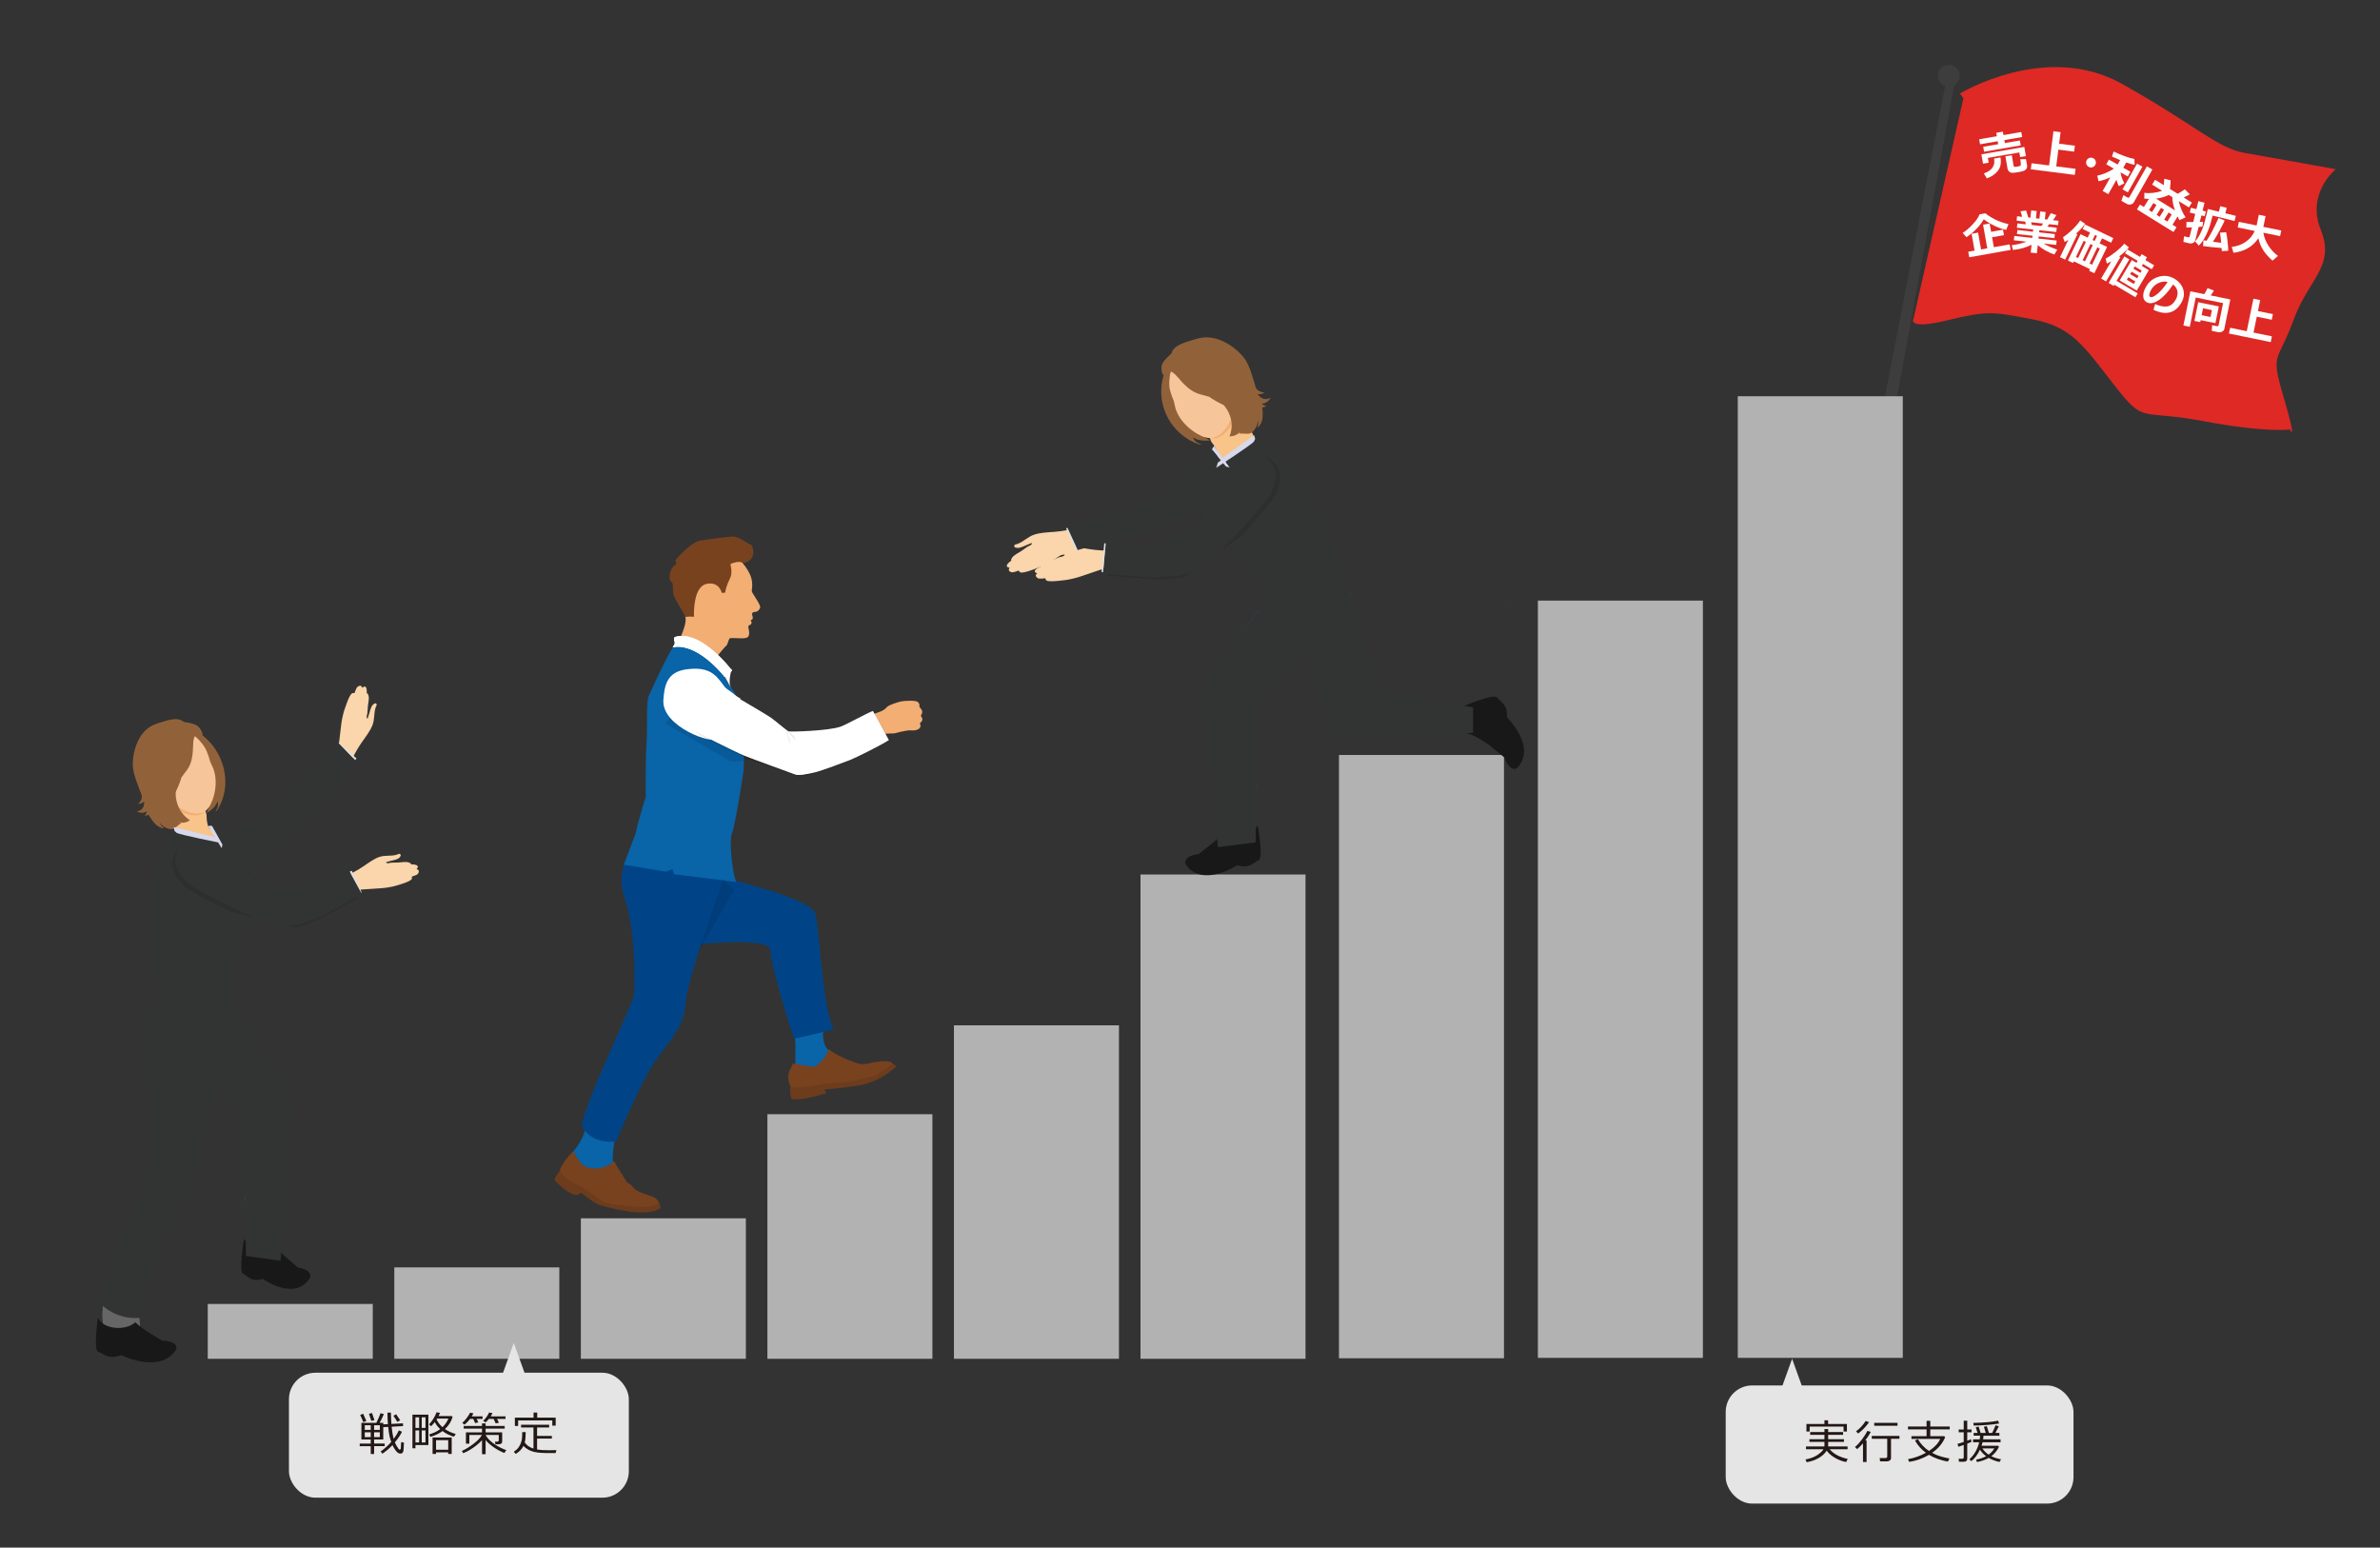 <?xml version="1.0" encoding="UTF-8"?><svg id="a" xmlns="http://www.w3.org/2000/svg" viewBox="0 0 3690.8 2399.89"><rect x="0" y="0" width="3690.8" height="2399.89" fill="#333333" stroke="none"/><defs><style>.b{fill:#f7c59a;}.c{fill:#fff;}.d{fill:#3e3d3d;}.e{fill:#fdfefe;}.f{fill:#ce5f11;}.g{fill:#b2b2b2;}.h{fill:#004487;}.i{fill:#da5065;}.j{fill:#323333;}.k{fill:#78421f;}.l{fill:#2a51a2;}.m{fill:#f3ae74;}.n{fill:#040000;opacity:.1;}.o{fill:#181818;}.p{fill:#e5e5e5;}.q{fill:#91623a;}.r{fill:#0964a8;}.s{fill:#fbd5ab;}.t{fill:#dde0e4;}.u{fill:#231815;}.v{fill:#de2925;}.w{fill:#666;}.x{fill:#f9c48a;}.y{fill:#d6d8ec;}</style></defs><path class="v" d="M3039.45,145s133.42-81.01,250.97-15.12c117.55,65.89,147.42,99.71,191.05,107.34,43.63,7.63,140.81,25.14,140.81,25.14,0,0-46.28,37.11-23.32,94.01,22.96,56.9-18.93,75.27-42.92,141.46-23.99,66.18-35.82,46.64-14.3,119.53,21.52,72.89,9.26,48.63,9.26,48.63,0,0-35.54,5.56-134.97-13.09-99.43-18.65-89.32,5.63-136.64-54.8-47.32-60.42-65.52-91.21-127.04-102.84-61.52-11.63-68.46-14.16-132.85,1.51-64.39,15.67-51.97-3.13-51.97-3.13l77.24-341.05"/><polyline class="d" points="3018.53 122.45 2886.67 803.06 2907.46 803.05 3032.4 121.47 3015.22 117.46"/><circle class="d" cx="3022.1" cy="117.46" r="16.98"/><path class="w" d="M214.65,2014.25s1.68,37.68,3.37,47.18-58.16-5.63-58.16-5.63l-1.24-15.48s.83-36.77,7.92-47.79"/><path class="s" d="M1713.58,802.27c-25.1,12.02-51.5,20.46-79.75,22.57-10,.75-20.28,1.07-29.85,4.16-9.71,3.13-16.25,10.68-25.56,14.27-.82,.32-1.66,.55-2.52,.75-1.12,.26-2.4,.59-2.87,1.65-1.58,3.58,4.12,4.09,6.03,3.99,1.96-.11,3.83-.79,5.67-1.46,.74-.27,1.49-.54,2.23-.82,.98-.36,13.24-5.98,13.36-5.12,.37,2.75-5.01,4.33-6.87,5.5-3.38,2.13-6.47,4.67-9.81,6.83-4.43,2.87-10.65,5.66-13.93,9.94-2.66,3.47-1.39,4.76-1.39,4.76,0,0-6.32,4.19-6.95,7.6s4.19,3.2,4.19,3.2c0,0-1.22,2.52-1.21,3.79,.02,1.27,2.16,3.26,4.87,3.6,2.71,.34,10.58-2.75,10.58-2.75,0,0,.7,1.67,2.25,2.77,1.56,1.1,8.3,.04,18.29-3.6,9.99-3.64,11.82-4,22.65-9.48,10.83-5.48,33.98-21.7,40.6-24.81,4.97-2.34,32.25-10.6,57.18-17.75l-7.19-29.58Z"/><path class="s" d="M1770.49,848.19c-27.23,5.75-54.87,7.72-82.83,3.09-9.89-1.64-19.96-3.75-29.99-3.01-10.18,.75-18.32,6.53-28.2,7.82-.87,.11-1.75,.14-2.62,.13-1.15,0-2.48,0-3.18,.92-2.38,3.1,3.04,4.95,4.92,5.3,1.94,.36,3.91,.14,5.85-.08,.79-.09,1.57-.18,2.36-.27,1.03-.12,14.28-2.68,14.19-1.81-.29,2.76-5.89,3.02-7.97,3.72-3.78,1.27-7.39,3.01-11.15,4.32-4.98,1.74-11.68,2.98-15.88,6.37-3.4,2.75-2.47,4.3-2.47,4.3,0,0-7.13,2.58-8.55,5.74s3.32,4.1,3.32,4.1c0,0-1.78,2.16-2.07,3.4-.28,1.24,1.33,3.68,3.88,4.65,2.55,.97,10.93-.17,10.93-.17,0,0,.28,1.79,1.53,3.23,1.25,1.44,8.05,2,18.62,.82,10.57-1.18,12.43-1.1,24.25-3.86,11.82-2.77,38.15-13.05,45.31-14.51,5.39-1.1,33.84-2.68,59.76-3.74v-30.44Z"/><rect class="g" x="322.17" y="2022.05" width="255.9" height="85.04"/><rect class="g" x="611.46" y="1965.35" width="255.9" height="141.73"/><rect class="g" x="900.75" y="1889.25" width="255.9" height="217.83"/><rect class="g" x="1190.04" y="1727.83" width="255.9" height="379.26"/><rect class="g" x="1479.34" y="1589.98" width="255.9" height="517.11"/><rect class="g" x="1768.63" y="1356.06" width="255.9" height="751.02"/><rect class="g" x="2076.4" y="1170.75" width="255.9" height="935.53"/><rect class="g" x="2384.88" y="931.35" width="255.9" height="1174.3"/><rect class="g" x="2694.88" y="614.46" width="255.9" height="1491.18"/><path class="r" d="M1276.82,1598.36s-3.22,19.79,7.9,30.06c11.12,10.28,5.52,15.54-5.27,25.25-10.79,9.71-29.48,17.81-34.01,12.78-4.53-5.03-11.69-13.14-11.86-13.39-.16-.25-.39-19.68-.07-24.91,.32-5.23-.32-19.09-1.12-21.28-.81-2.19,44.43-8.51,44.43-8.51Z"/><path class="k" d="M1226.83,1703.05s-3.04-13.1-1.09-18.05c0,0-6.61-14.19-1.13-24.91,2.54-4.96,4.06-7.98,4.72-10.6,9.82,.71,27.26,4.63,31.15,4.53,5.13-.14,8.81-3.42,15.88-11.3,4.22-4.7,7.17-11.16,8.88-15.62,1.31,1.12,2.81,2.27,4.55,3.45,13.76,9.29,39.28,18.92,43.48,19.24,4.2,.32,7.4,.9,14.41-.97,7.01-1.87,32.52-6.22,36.4,.35l5.78,4.22s-23.98,24.92-59.61,30.12c-35.63,5.2-51.86,5.83-51.86,5.83l3.08,5.87s-46.5,14.44-54.64,7.84Z"/><path class="n" d="M1226.83,1703.05s-2.81-12.18-1.26-17.48c.37,.06,.73,.1,1.11,.21,10.17,2.94,51.58-4.76,54.56-5.47,2.98-.71,21.88-1.75,30.71-2.41,8.82-.66,32.52-6.69,41.08-8.9,6.93-1.79,24.97-14.58,31.62-19.42l5.22,3.81s-23.98,24.92-59.61,30.12c-35.63,5.2-51.86,5.83-51.86,5.83l3.08,5.87s-46.5,14.44-54.64,7.84Z"/><path class="h" d="M1090.54,1353.72s167.47,36.6,174.05,63.36c6.58,26.76,9.87,137.94,27.86,179.14,0,0-60.03,15.73-61.36,13.69-1.33-2.04-36.59-113.79-36.09-135.77,.5-21.98-112.47-9.87-112.47-9.87l-19.28-103.83,27.29-6.73Z"/><path class="n" d="M1108.28,1355.52l13.31,8.13c4.44,4.55,10.07,10.39,16.44,17.13l-54.07,94.02c-14.62-9.08-17.86-14.65-28.45-20.07l52.78-99.22Z"/><path class="r" d="M953.1,1767.33s-5.59,33.07-1.07,37.03c4.53,3.96-28.24,18.65-37.56,15.72-9.32-2.93-32.23-28.17-29.07-30.96,3.16-2.79,17.08-17.53,22.68-38.84l45.02,17.05Z"/><path class="k" d="M888.55,1786.33c.16-.12,.31-.28,.46-.41,3.12,3.57,5.85,10.68,11.62,17.46,8.58,10.09,24.25,9.24,33.82,6.94,7.11-1.71,14.82-6.91,18.32-9.48,4.11,9.97,15.7,25.33,17.74,29.81,2.61,5.75,6.45,3.22,11.16,10.35,4.7,7.13,19.17,10.57,30.63,14.82,11.46,4.25,12.03,17.64,12.03,17.64-24.77,16.73-86.63-3.07-93.46-4.47-6.83-1.4-29.7-19.37-29.7-19.37-1.55,.63-6.49,3.89-6.49,3.89-15.66-2.26-34.6-23.22-34.6-23.22-.62-3.92,8.27-14.9,8.27-14.9,.12-5.19,11.13-21.9,20.19-29.06Z"/><path class="n" d="M868.36,1815.39c.72,5.99,18.76,18.92,27.76,22.24,9,3.32,30.88,20.35,36.96,24.7,6.08,4.35,18.8,5.6,51.86,8.7,23.89,2.24,33.45-3.1,37.26-5.74,1.96,4.26,2.14,8.18,2.14,8.18-24.77,16.73-86.63-3.07-93.46-4.47-6.83-1.4-29.7-19.37-29.7-19.37-1.55,.63-6.49,3.89-6.49,3.89-15.66-2.26-34.6-23.22-34.6-23.22-.62-3.92,8.27-14.9,8.27-14.9Z"/><path class="h" d="M991.76,1298.29s-41.28,41.52-23.49,93.19c17.79,51.67,16.94,138.91,14.4,153.31-2.54,14.4-73.69,160.94-80.47,199.9,0,0,9.32,29.65,53.36,25.41,0,0,38.12-93.17,60.99-125.36,22.87-32.19,44.05-51.84,46.59-89.45,2.54-37.61,53.28-173.35,57.52-190.29,4.24-16.94-27.02-21.81-28.72-26.05-1.69-4.24-100.18-40.67-100.18-40.67Z"/><path class="m" d="M1077.7,867.79l3.67-17.08,79.38,17.04c-2.12,1.4-4.79,2.62-8.21,3.55l-3.45-1.14s.95,1.02,2.4,2.77c4.36,5.25,13.23,17.1,14.55,27.9,1.76,14.41-1.95,13.35,.87,18.54,2.82,5.19,13.28,19.37,11.85,23-1.43,3.63-3.46,6.34-8.77,6.64-5.31,.3-3.47,5.16-3.01,6.7,.46,1.54,1,3.89-.83,5.07-1.83,1.18-2.22,.57-2.22,.57,0,0,2.94,4.04,.84,6.47-2.1,2.43-4.44,1.14-4.34,4.31,.11,3.17,4.47,14.6-2.98,16.93-7.45,2.33-24.37-1.3-26.25,1.31-1.87,2.61-2.77,9.24-4.62,10.55-1.85,1.31-14.26,16.34-16.05,18.58s-5.23,12.12-5.23,12.12l-49.04-45.8s9.67-20.61,6.38-29.71c-.21-.57,15.06-88.33,15.06-88.33Z"/><path class="r" d="M1129.9,1060.75s27.54,35.59,25.73,65.12c-1.81,29.52-1.76,63.79-2.7,70.5-.94,6.71-12.37,81.81-17.7,95.29-5.33,13.47,1.51,62.83,4.58,70.35l1.8,5.6-96.39-11.94-2.39-7.89-9.57,4.07-65.87-10.88,18.4-48.79s3.41-18.7,15.63-56.56c0,0-.67-52.48,1.17-82.68,1.84-30.19-.93-63.26,3.52-73.84,4.44-10.59,26.13-57.48,37.12-75.12,10.99-17.63,73.63,17.14,78.52,36.61,4.89,19.47,8.14,20.17,8.14,20.17Z"/><path class="n" d="M1060.9,1085.73l133.14,45.16c7.77,9.25,14.02,17.14,16.18,20.98,.07,.12,.19,.26,.26,.38-14.92,8.87-41.45,25-48.97,26.29-9.49,1.62-24.8,3.93-29.51,1.54-4.71-2.4-82.46-48.09-93.73-54.38-1.79-1-4.08-2.34-6.65-3.89l29.28-36.08Z"/><path class="k" d="M1045.65,877.07c6.83-4.96,.85-5.19,1.67-7.77,.82-2.58,24.18-27.72,36.56-30.44,12.38-2.72,43.01-6.11,52.35-6.85,9.34-.75,25.19,12.75,29.44,13.14,0,0,10.66,21.21-11.32,27.97-.75-.28-2.72-.84-3.63-1.1l-1.64-1.86s.64,.69,1.64,1.86c-2.31-.54-4.95-.85-7.59-.48-7.38,1.04-10.52,3.47-10.52,3.47,0,0,4.12,13.05-.73,22.27-4.84,9.22-7.7,20.29-6.93,21.17,.77,.88-5.68,.93-5.68,.93,0,0-3.72-18.21-23.73-13.92-20,4.29-19.69,43.95-19.29,50.96,0,0-6.87-.76-13.43,.31-.06-.2-.11-.41-.18-.6-3.29-9.1-18.02-27.21-18.92-38.29-.9-11.08,1.06-12.88-3.34-16.19-4.4-3.31-1.56-19.61,5.28-24.57Z"/><path class="m" d="M1118.77,1069.31s77.31,44.3,84.07,49.56c6.76,5.27,21.24,17.84,23.85,18.59,2.61,.75,57.6-1.75,75.78-8.67,18.18-6.92,53.25-22.4,59.84-24.29,6.59-1.89,10.79-5.31,13.26-8.22,2.47-2.91,16.73-7.51,21.81-8.59,5.07-1.08,22.96-2.05,26.05,.96,3.09,3.01,2.63,5.68,2.15,7.32,0,0,4.52,4.54,4.59,7.81,.07,3.28-2.31,6.06-2.31,6.06,0,0,3.1,4.03,2.52,6.59-.59,2.56-4.01,5.14-4.01,5.14,0,0,3.09,4.83-1.01,8.28-4.1,3.45-11.4,3-14.16,2.66-2.76-.34-16.99,2.67-21.79,4.17-4.8,1.5-13.38-.15-17.77,1.86-4.39,2.02-48.12,33.81-56.1,38.87-7.98,5.06-42.05,16.98-51.38,19.38-9.33,2.4-24.4,5.96-29.29,3.97-4.89-2-67.08-23.28-78.83-28.62-11.76-5.34-66.53-30.71-75.57-39.78-9.05-9.07-24.77-28.18-12.99-48.21,11.79-20.03,28.83-27.81,51.3-14.87Z"/><path class="c" d="M1148.31,1083.16s-34.76,51.4-37.85,61.76c-3.08,10.36-84.8-17.48-81.73-59.69,1.6-21.89,5.35-42.73,34.62-47.09,29.27-4.36,41.89,4.28,50.39,14.06,8.5,9.78,8.39,12.29,14.07,16.58,5.68,4.29,7.03,4.41,10.77,7.92,3.74,3.52,9.72,6.45,9.72,6.45Z"/><path class="c" d="M1135.35,1040.04s-48.33-65.2-89.12-52.12c0,0-2.05,2.94-.26,6.67,1.79,3.73-2,7.25-2.73,9.37,0,0,31.26-11.72,78.28,42.87l2.04,2.88,11.79-9.68Z"/><path class="c" d="M1132.64,1064.29c-3.41-7.53,1.92-27.3,1.92-27.3l-13.51,6.81s15,28.03,11.59,20.49Z"/><path class="c" d="M1135.35,1040.04s-48.33-65.2-89.12-52.12c0,0-2.05,2.94-.26,6.67,1.79,3.73-2,7.25-2.73,9.37,0,0,31.26-11.72,78.28,42.87l2.04,2.88,11.79-9.68Z"/><path class="n" d="M1356.1,1106.78c-10.7,4.48-45.61,22.05-53.63,25.1-18.18,6.92-73.99,5.33-76.6,4.57-2.61-.75-16.27-9.24-23.03-14.5-6.76-5.27-84.07-49.57-84.07-49.57-22.48-12.94-39.52-5.16-51.3,14.87-11.79,20.03,3.94,39.14,12.99,48.21,9.05,9.07,63.82,34.44,75.57,39.78,11.76,5.34,73.94,26.62,78.83,28.62,4.89,2,19.96-1.57,29.29-3.97,9.33-2.4,42.88-15.25,51.38-19.38,7.19-3.5,49.29-21.36,64.43-33.05l-23.86-40.68Z"/><path class="c" d="M1353.71,1102.42c-11.34,4.49-41.37,21.26-49.88,24.29-19.28,6.89-78.02,8.29-80.83,7.43-2.8-.85-18.57-14.43-25.92-20.14-7.34-5.71-91-54.14-91-54.14-24.32-14.14-42.37-6.33-54.52,14.52-12.15,20.85,5.09,41.35,14.97,51.11,9.88,9.76,69.01,37.74,81.7,43.63,12.69,5.89,79.66,29.72,84.93,31.94,5.27,2.22,21.31-1.2,31.22-3.52,9.92-2.32,45.3-15.7,54.5-19.28,7.87-3.06,46.52-22.14,59.6-30.6l-24.78-45.25Z"/><path class="x" d="M1946.41,680.71l-4.11,11.89s-15.05,17.18-32.24,34.3c-13.12,13.13-27.54,26.23-37.39,31.63,3.13-9.52,6.11-18.18,7.93-23.44,.01-.12,.06-.25,.11-.35,.33-.89,.62-1.77,.92-2.65,.15-.36,.26-.71,.37-1.06,.25-.75,.39-1.15,.39-1.15,3.81-11.89,5.43-22.09,5.74-25.27,.43-4.03-3.12-10.31-6.11-14.73-1.44-2.08-2.72-3.76-3.39-4.57-2.15-2.53-1.5-11.1-8.35-8.63-.63,.24-1.23,.4-1.8,.55-5.69,1.22-9.03-2.08-9.81-4.07-.39-.92-.28-2.8-.26-4.72,0-2.41-.13-4.85-1.53-5.53-.21-.11-.45-.17-.72-.18-3.67,.47-4.39-1.24-5.21-3.56-.19-.54-.35-1.09-.6-1.68-.11,0-.19,0-.27-.01v-.04c-1.69-.08-2.65-1.35-3.07-2.91-.29-1.15-.31-2.41-.04-3.39,.64-2.39-.5-3.94-1.47-4.94-.29-.27-.88-.39-1.61-.45-.03,.01-.08,0-.09-.04-1.86-.2-4.78-.1-7.25-1.36-.38-.2-.64-.52-.79-1-.03-.14-.09-.23-.11-.34-.88-3.98,4.31-14.72,5.21-17.64,1-3.33-19.61,2.73-21.95-13.05-.86-6.09,.28-12.85,2.03-18.89,3.03-10.48,7.97-19.01,7.97-19.01l10.1,18.12,15,26.89s19.69,14.26,42.01,12.92c32.22-1.94,34.19,12.01,35.01,14.87,1.76,6.21,15.37,33.48,15.37,33.48Z"/><ellipse class="f" cx="1941.24" cy="663.77" rx="2.07" ry="2.05"/><path class="x" d="M2086.05,916.8l36.36,120.04-51.41,26.82s-32.57-42.36-33.32-48.79c-.76-6.42-45.7-106.13-45.7-106.13l43.84-42.86,42.54,25.46,7.7,25.46Z"/><path class="x" d="M2342.28,940.15s.16,.07,.45,.19c-.14-.29-.28-.58-.42-.87l-.04,.68Z"/><path class="l" d="M2117.38,1075.39c.65,.52,6.41,1.76,15.39,3.42l-33.68-111.2-7.7-25.46-42.54-25.46-43.84,42.86s44.94,99.71,45.7,106.13c.64,5.46,24.28,36.9,31.35,46.19,1.75,5.01,4.04,10.83,6.98,17.02l1.2-21.49s23.73-34.76,27.15-32.01Z"/><path class="o" d="M2269.65,1094.95s47.69-20.04,52.04-13.36c4.35,6.68,16.76,9.9,15.18,30.76,0,0,46.9,45.7,16.06,78.37,0,0-10.66,9.03-19.99-16.07l-22.84-18.7s-26.17-18.84-35.84-18.47c0,0,19.44-34.42-4.6-42.53Z"/><path class="l" d="M1888.95,1049.29c10.01,23.34,46.5,37.88,99.6-23.1,.96-1.68,101.68-75.19,106.71-103.13,.36-1.9,.25-3.6-.35-5.07-5.2-12.15-36.89-13.62-64.97-12.33-16.08,9.05-33.4,5.86-41.41,3.53-.97,.09-1.78,.2-2.38,.32l-.02-.04c-1.08,.18-1.66,.24-1.66,.24,0,0-105.51,116.28-95.52,139.57Z"/><path class="i" d="M1873.14,796.05s36.83,13.13,53.54,5.59"/><path class="l" d="M1935.51,1026.74s16.49,47.21,3.78,89.31c-12.72,42.1,6.17,88.23,6.17,88.23,0,0,8.45,18.05-2.34,23.62-10.79,5.56-38.64-4.52-38.24-19.62,.41-15.11-15.98-157.37-18.34-161.04-2.36-3.67,29.19-22.18,29.19-22.18l19.78,1.69Z"/><path class="o" d="M1950.39,1279.92s9.2,50.9,1.73,53.7c-7.46,2.8-13.3,14.21-33.33,8.13,0,0-54.8,35.85-79.98-1.36,0,0-6.5-12.37,20.03-16.02l23.21-18.23s24.08-21.44,25.82-30.97c0,0,29.37,26.46,42.52,4.75Z"/><path class="j" d="M1893.23,718.55s43.24-32.37,57.77-44.87l18.26,29.96s-30.71-11.17-47.97,.45"/><path class="j" d="M1952.67,946.87s-88.69,102.9-87.07,121.67,23.01,245.13,23.01,245.13l58.59-7.38s1.51-178.82,5.48-218.85c16.32-14.3,21.78-29.94,59.47-62.57,37.69-32.63,71.78-54.8,70.74-74.6s-2.22-40.86-60.79-39.96-69.42,36.56-69.42,36.56Z"/><path class="j" d="M2095.52,922l40.98,149.07,147.88,25.9v39.29s-213.92,14.34-219.14-2.84-44.55-104.96-40.42-133.85c4.13-28.89-.3-77.57-.3-77.57h71Z"/><path class="i" d="M1897.5,730.88c18.79,34.92,103.74,189.06,158.03,218.72l13.68-13.94,7.78-34.97c-31.86-34.29-137.45-150.05-140.12-181.25-13.91,1.86-26.02,6.31-29.52,5.72-2.39-.41-5.85,2.04-9.85,5.72Z"/><path class="j" d="M2093.83,913.84c-1.65-2.74-46.25-144.44-96.72-199.37-15.02-16.35-27.19-24.57-44.51-24.1-14.02,.37-20.35,5.71-23.77,4.75-2.34-.66-11.56,6.37-15.93,9.6-9.86,7.3-23.69,13.19-32.44,14.08-.91,.09-2.02,.34-3.28,.71,4.98,19.01,6.67,39.96,4.34,61.67-.23,2.19-.51,4.35-.82,6.51,2.23,7.47,13.6,14.78,11.34,19.09-13.59,25.96,52.48,83.59,61.44,86.84,15.35,5.57,14.28,32.75,14.28,32.75l26.37,41.39,46.42-9.09,11.24-1.61,24.28-7.03,24.12-9.86-6.35-26.33Z"/><path class="j" d="M1653.6,816.22c22.84-7.4,54.71-12.35,77.41-20.18,33.11-11.41,54.17-23.53,69.78-27.53,8.43,11.82,16.86,28.06,25.3,39.88-23.15,11.93-41.82,15.53-66.87,23.45-26.75,8.46-61.77,12.81-88.51,21.27-5.7-12.3-11.4-24.6-17.11-36.9Z"/><rect class="t" x="1660.89" y="817.08" width="2.4" height="37.47" transform="translate(-197.19 770.77) rotate(-24.69)"/><path class="n" d="M1835.74,895.53c-9.51,1.43-45.48,3.76-54.78,2.22-7.89-1.31-48.96-3.03-63.59-5.81l4.03-47.75c11.58-.05,44.14,3.43,52.71,3.72,18.78,.65,62.45,5.22,73.07-21.6,1-2.52,10.55-18.93,14.72-26.42,4.17-7.48,58.1-78.41,58.1-78.41,15.66-20.68,34.35-20.17,52.96-6.34,18.61,13.83,11.56,37.55,6.76,49.42-4.8,11.88-45.34,56.59-54.08,66.09"/><path class="j" d="M1714.4,841.19c11.58-.05,44.14,4.05,52.71,3.72,19.4-.73,68.6-10.11,73.66-21.32,1.12-2.47,21.06-20.07,25.23-27.55,4.17-7.48,47-77.56,47-77.56,15.66-20.68,34.35-20.17,52.96-6.34,18.61,13.83,11.56,37.55,6.76,49.42-4.8,11.88-45.34,56.59-54.08,66.09-8.74,9.5-42.82,43.35-46.54,47.1-3.72,3.75-33.84,16.35-43.35,17.78-9.51,1.43-45.48,3.76-54.78,2.22-7.89-1.31-48.96-3.03-63.59-5.81l4.03-47.75Z"/><path class="q" d="M1910.85,564.5c-13.8-33.29-43.32-45.69-76.36-32.28-33.04,13.41-13.2,29.73,.61,63.02,13.8,33.29,12.88,58.73,47.75,51.03,37.23-8.22,41.81-48.49,28-81.78Z"/><path class="b" d="M1824.85,638.5c3.42,8.25,18.47,24.43,25.28,28.36,2.9,1.68,6.02,3.96,12.8,3.4,8.94-.73,17.42,.81,24.93-5.09,6.21-4.88,10.96-11.65,14.18-18.83,6.01-13.41,7.61-30.18,1.84-44.11l-17-25.91c-9.15-22.07-33.95-33.1-55.11-24.51-21.16,8.59-30.98,33.67-21.83,55.73l14.92,30.96Z"/><path class="q" d="M1824.36,580.51s-10.08,16,10.17,55.55l22.39,35.45,19.49,11.46s-16.96,2.36-26.34-4.8c0,0,1.42,6.52,8.97,9.27,7.55,2.75,.69,1.66,.69,1.66,0,0-34.57-9.21-51.48-46.89-16.91-37.68-2.16-78.78,14.36-84.06,16.51-5.28,1.76,22.36,1.76,22.36Z"/><path class="b" d="M1824.68,638.16c5.82,14.13,17.79,25.93,30.67,33.75,7.76,4.71,18.36,9.54,27.5,6.55,24.26-7.93,38.6-49.86,27.91-73.29l-21.33-20.58c-10.69-23.44-30.49-43.36-52.96-33.31-2.92,1.18-5.72,2.9-8.23,4.79-12.5,9.39-15.06,25.88-14.95,40.68,.04,5.84,2.02,11.36,3.73,16.89,.8,2.6,2.12,4.85,2.97,7.43,.99,3.01,1.46,6.15,2.17,9.23,.62,2.69,1.47,5.32,2.52,7.87Z"/><path class="m" d="M1876.88,679.36c3.65,.72,7.37,.66,10.77-.46,24.28-7.94,38.6-49.87,27.84-73.34l-21.32-20.54c-8.66-18.94-23.24-35.65-40.42-35.92,15.08,2.93,27.8,18.28,35.72,35.5l21.32,20.54c10.6,23.46-3.72,65.38-28,73.33-1.94,.62-3.86,.92-5.91,.89Z"/><path class="q" d="M1906.6,676.7s5.94-13.02,2.23-27.13c-3.89-14.82-10.49-20.43-17.73-29.02-4.75-5.63-7.06-26.61-7.06-26.61l-2.06-60.87s18.83-3.61,34.2,14.59c12.22,14.48,32.25,68.83,32.25,68.83l6.85,3.49s3.68,11.28,2.74,26.75c-.71,11.62-8.34,17.13-7.92,15.75,1.94-6.43,.59-11.71,.46-9.79-.45,6.45-2.97,10.56-4.79,13.16-7,9.98-10.99,5.81-24.6,6.52,0,0,3.4-4.28,4.77-10.05,0,0-1.52,14.03-19.34,14.39"/><path class="q" d="M1820.73,544.73c8.21-6.62,18.86-16.41,40.9-20.72,29.94-5.86,58.51,18.47,68.18,31.78,4.95,6.8,9.51,17.68,12.16,27.63,1.34,4.02,4.15,12.5,5.21,16.93,2.47,7.62,13.96,8.51,13.96,8.51,0,0-6.19,3.63-10.77,2.08,2.95,4.99,7.75,8.1,13.4,7.95,2.1-.41,4.33-.98,6.2-2.02-1.09,3.09-3.38,5.32-6,6.92-1.29,.78-2.7,1.31-4.15,1.72-.29,.08-3.63,1.4-5.75-.85,3.21,2.64,9.75,5.41,9.75,5.41-23.06,9.1-50.34-10.9-50.34-10.9,10.51,13.4,21.98,13.03,21.98,13.03-6.96,2.63-10.56,.57-13.76,1,2.56,4.51,2.76,10.4-1.38,18.3,0,0,1.5-7.89-6.62-18.31-18.11-3.03-38.46-17.88-38.46-17.88,0,0-.67-.12-14.25-3.93-14.7-4.12-24.27-14.17-35.62-27.59-8.41-9.93-17.58-11.66-20.38-2.18-.91,3.08-6.33-8.28-2.59-17.11,2.41-5.65,9.91-12.96,18.35-19.77"/><path class="y" d="M1885.42,717.38l-3.21,10.59s60.66-39.49,62.47-43.45l1.81-3.96-1.67-5.65"/><path class="y" d="M1901.21,723.85l6.14,1.31s-20.36-27.02-21.62-29.04c-.32-.51-2.75-4.77-2.75-4.77-.81,.73,1.55-1.33-1,1.55-.71,.8-2.3,2.16-2.17,4.33,0,0-.13,.12-.13,.12"/><path class="j" d="M1952.75,695.86c-3.17-2.92-6.64-5.09-10.28-6.67-9,6.81-27.4,19.17-40.9,28.11,3.31,4.46,5.77,7.86,5.77,7.86l-6.14-1.31-3.33-4.11c-7.36,4.86-12.52,8.22-12.52,8.22l3.21-10.59,4.68-3.35-12.37-15.27c-13.95,11.22-31.24,32.77-40.12,40.1-5.27,4.35-39.97,29.65-61.33,42.68,20.61,8.55,27.48,11.47,41.36,29.28,7.4-3.75,104.14-44.86,109.99-47.85,8.98-4.58,18.34-14.96,18.34-14.96,24.49-16.69,22.35-34.92,3.63-52.16Z"/><path class="s" d="M493.84,1371.19c25.11-4.97,49.01-13.54,70.46-28.25,7.59-5.2,15.14-10.91,23.82-14,8.81-3.13,17.98-.91,26.77-3.44,.77-.22,1.52-.53,2.24-.87,.96-.44,2.07-.92,3.03-.35,3.26,1.94-.51,5.66-1.94,6.68-1.47,1.05-3.21,1.59-4.92,2.12-.69,.21-1.39,.43-2.08,.64-.91,.28-13.03,2.91-12.6,3.67,1.37,2.41,6.16,.55,8.19,.4,3.68-.26,7.4-.03,11.09-.24,4.87-.28,10.98-1.66,15.88-.15,3.97,1.23,3.83,2.99,3.83,2.99,0,0,7.01-.32,9.49,2.03,2.48,2.35-1.09,4.98-1.09,4.98,0,0,2.37,1.3,3.12,2.32,.74,1.02,.39,3.86-1.34,5.7-1.73,1.84-9.2,3.94-9.2,3.94,0,0,.5,1.74,.04,3.52-.46,1.78-5.91,4.85-15.22,7.74-9.31,2.89-10.83,3.66-21.84,5.57-11.01,1.91-37.22,2.4-43.8,3.76-4.95,1.02-29.37,10.25-51.46,19l-12.47-27.77Z"/><path class="x" d="M267.52,1296.74l10.07,7.36s21.27,5.7,44.09,10.2c17.46,3.49,35.85,6.25,46.32,5.26-7.94-5.98-15.26-11.35-19.71-14.61-.08-.09-.19-.17-.29-.22-.77-.54-1.51-1.09-2.25-1.64-.32-.21-.61-.44-.9-.66-.63-.47-.96-.71-.96-.71-9.84-7.52-17.07-14.87-19.18-17.27-2.7-3.02-3.79-10-4.2-15.19-.16-2.46-.21-4.51-.2-5.53,.09-3.21-5.45-9.77,1.07-11.48,.61-.14,1.15-.34,1.66-.53,4.92-2.1,5.44-6.57,4.84-8.6-.25-.95-1.45-2.41-2.6-3.95-1.42-1.95-2.77-3.98-2.14-5.29,.09-.2,.23-.38,.43-.53,2.99-1.61,2.51-3.38,1.74-5.69-.17-.54-.38-1.07-.55-1.68,.09-.06,.14-.1,.19-.15v-.03c1.18-.97,1.14-2.52,.53-4-.46-1.09-1.19-2.11-1.98-2.76-1.89-1.58-1.96-3.45-1.83-4.78,.05-.37,.42-.79,.92-1.23,.03,0,.05-.05,.04-.08,1.25-1.16,3.47-2.66,4.55-5.02,.17-.37,.17-.76,0-1.23-.06-.13-.07-.24-.12-.33-1.7-3.69-11.89-9.54-14.28-11.4-2.71-2.15,16.1-8.42,8.49-22.4-2.96-5.38-7.8-10.21-12.67-14.13-8.43-6.81-17.12-11.02-17.12-11.02l3.25,20.08,4.82,29.81s-6.11,22.16-23.39,33.17c-24.95,15.89-18.15,28.2-17.07,30.95,2.37,5.96,8.45,35.33,8.45,35.33Z"/><ellipse class="f" cx="272.86" cy="1289.2" rx="1.9" ry="2.05" transform="translate(-887.2 664.1) rotate(-49.73)"/><path class="i" d="M386.73,1362.12s-25.39,25.79-42.45,25.18"/><path class="l" d="M392.03,1668.08s-15.11,47.21-3.46,89.31c11.65,42.1-5.65,88.23-5.65,88.23,0,0-7.74,18.05,2.14,23.62,9.88,5.56,35.39-4.52,35.02-19.62-.37-15.11,14.63-157.37,16.8-161.04,2.17-3.67-26.73-22.18-26.73-22.18l-18.12,1.69Z"/><path class="o" d="M378.4,1921.26s-8.42,50.9-1.59,53.7c6.84,2.8,12.18,14.21,30.52,8.13,0,0,50.19,35.85,73.25-1.36,0,0,5.95-12.37-18.34-16.02l-21.26-18.23s-22.05-21.44-23.65-30.97c0,0-26.9,26.46-38.94,4.75Z"/><path class="j" d="M330.26,1302s-49.38-13.32-66.64-19.27l-2.98,34.18s21.08-21.71,40.26-17.58"/><path class="j" d="M376.32,1588.21s81.22,102.9,79.74,121.67c-1.48,18.77-21.07,245.13-21.07,245.13l-53.65-7.38s-1.38-178.82-5.02-218.85c-14.95-14.3-19.95-29.94-54.46-62.57s-65.74-54.8-64.78-74.6,2.03-40.86,55.67-39.96,63.58,36.56,63.58,36.56Z"/><path class="i" d="M339.69,1311.81c-1.39,38.91-9.24,211.39-42.45,258.8l-17.14-7.59-20.82-28.98c12.58-43.23,53.38-188.44,42.83-217.91,12.38-3.52,24.32-4,27-5.85,1.83-1.27,5.72-.33,10.58,1.52Z"/><path class="j" d="M243.62,1555.49c.26-3.11-20.52-149.12-.85-218.16,5.85-20.55,12.65-32.61,27.32-38.68,11.87-4.93,19.35-2.42,21.81-4.58,1.68-1.48,12.26,1.47,17.24,2.78,11.23,2.96,25.19,3.15,32.87,.68,.8-.26,1.83-.45,3.03-.58,3.63,19.21,10.79,38.95,21.63,57.89,1.09,1.91,2.21,3.78,3.35,5.63,1.19,7.65-5.31,18.58-1.65,21.67,21.98,18.59,3.3,93.44-2.86,99.77-10.54,10.84-8.94,56.29-8.94,56.29l1.85,32.42-51.91,5.79-10.05,2.75-23.16,2.69-24.19,.05-5.48-26.4Z"/><polygon class="t" points="558.74 1384.82 560.83 1384.05 545.65 1350.37 542.16 1351.67 558.74 1384.82"/><path class="n" d="M458.72,1438.85c8.53-2.26,39.54-13.62,46.68-18.52,6.05-4.15,39.67-21.13,50.75-29.15l-22.93-42.05c-9.7,4.3-35.48,19.68-42.51,23.17-15.42,7.64-50.04,28.19-69.89,7.7-1.87-1.93-16.57-13.31-23.12-18.58-6.55-5.26-80.65-49.74-80.65-49.74-21.55-12.99-36.96-5.52-46.84,14.08-9.89,19.59,5.72,38.59,14.6,47.62,8.88,9.03,61.06,34.62,72.26,40.01"/><path class="j" d="M537.84,1343.76c-9.7,4.3-35.22,20.25-42.51,23.17-16.51,6.61-61.46,16.51-70.27,8.18-1.95-1.84-25.81-10.41-32.36-15.67-6.55-5.26-71.03-53.13-71.03-53.13-21.55-12.99-36.96-5.52-46.84,14.08-9.89,19.59,5.72,38.59,14.6,47.62,8.88,9.03,61.06,34.62,72.26,40.01,11.19,5.39,53.53,23.49,58.17,25.51,4.64,2.02,34.97,2.22,43.5-.04,8.53-2.26,39.54-13.62,46.68-18.52,6.05-4.15,39.67-21.13,50.75-29.15l-22.93-42.05Z"/><path class="q" d="M225.07,1183.76c-9.48-34.32,4.99-60.3,37.32-67.38,32.33-7.08,27.33,16.83,36.81,51.15,9.48,34.32,25.21,54.34-5.1,67.01-32.36,13.53-59.55-16.47-69.03-50.79Z"/><path class="b" d="M332.34,1196.87c2.35,8.51,.8,29.71-1.9,36.56-1.15,2.92-2.11,6.45-7.44,9.67-7.04,4.25-12.39,10.09-21.42,9.4-7.48-.57-14.98-3.46-21.61-7.51-12.37-7.56-23.47-20.22-27.44-34.58l-2.76-30.1c-6.29-22.75,5.51-45.08,26.21-49.61,20.7-4.53,42.79,10.38,49.08,33.13l7.28,33.05Z"/><path class="q" d="M298.42,1149.84s16.9,7.45,25.33,50.31l4.42,40.72-7.62,19.79s13.92-7.28,16.61-18.14c0,0,2.81,6.03-1.14,12.33-3.95,6.3,.47,1.71,.47,1.71,0,0,20.09-26.15,10.3-65.69-9.79-39.54-44.99-64.7-60.3-60.02-15.32,4.68,11.93,18.99,11.93,18.99Z"/><path class="b" d="M332.27,1196.51c4.05,14.55,2.19,30.55-2.7,43.83-2.95,8-7.92,17.63-16.44,20.18-22.61,6.74-57.98-19.31-63.95-44l3.59-28.15c-5.97-24.69-3.12-51.48,19.42-55.54,2.85-.62,5.94-.76,8.91-.6,14.79,.8,26.42,12.72,35.09,24.71,3.42,4.74,5.23,10.25,7.24,15.64,.94,2.53,1.3,5.06,2.2,7.6,1.05,2.96,2.56,5.75,3.86,8.62,1.13,2.51,2.06,5.09,2.79,7.71Z"/><path class="m" d="M318.07,1258c-2.27,2.56-5.05,4.52-8.22,5.46-22.63,6.74-57.99-19.32-63.93-44.07l3.6-28.11c-4.81-19.96-3.91-41.33,8.62-50.85-9.41,10.53-9.73,29.8-5.4,47.97l-3.6,28.11c6.04,24.66,41.41,50.72,64.03,43.98,1.8-.55,3.39-1.35,4.89-2.48Z"/><path class="q" d="M294.55,1271.94s-12.09-7.28-17.69-20.67c-5.89-14.06-4.33-22.16-4.07-33.01,.18-7.11-10.52-25.29-10.52-25.29l-34.47-50.21s-16.05,7.28-16.63,30.29c-.47,18.29,16.88,72.97,16.88,72.97l-2.99,6.52s3.95,11.09,13.8,23.06c7.39,8.98,16.29,9.3,15.16,8.41-5.23-4.14-7.36-9.13-6.13-7.65,4.15,4.96,8.43,6.91,11.32,8.02,11.07,4.26,11.55-1.27,22.02-8.06,0,0-5.04-1.61-9.47-5.52,0,0,9.42,10.49,22.79,1.13"/><path class="q" d="M279.94,1119.01c-9.98-.89-23.63-3.02-42.46,5.43-25.58,11.49-32.29,46.58-31.57,62.55,.37,8.17,3.43,19.4,7.36,28.87,1.39,3.97,4.33,12.33,6.16,16.48,2.68,7.48-5.28,14.42-5.28,14.42,0,0,6.72-.42,9.18-4.16,.77,5.62-.94,10.73-5.19,13.67-1.8,.81-3.78,1.56-5.78,1.73,2.63,1.9,5.64,2.46,8.52,2.34,1.42-.07,2.77-.4,4.08-.86,.26-.09,3.51-.84,3.75-3.8-.81,3.87-4,9.64-4,9.64,22.41-5.15,30.74-36.05,30.74-36.05,.16,16.5-8.53,22.41-8.53,22.41,6.7-1.65,8.14-5.26,10.76-6.64,.78,5.02,4.11,9.88,11.84,14.01,0,0-5.78-5.55-5.94-18.35,11.59-12.25,17.84-35.25,17.84-35.25,0,0,.42-.46,8.2-10.88,8.43-11.28,9.54-24.57,10-41.54,.34-12.56,6.09-18.92,13.76-12.79,2.49,1.99-.22-10.11-8.2-15.2-5.12-3.25-14.98-5.09-25.24-6"/><path class="y" d="M336.54,1298.99l7.02,8.45s-66.85-13.27-69.99-16.2l-3.14-2.93-.92-5.78"/><path class="j" d="M342.07,1319.18l4.04-5.85-1.25-2.42-9.63-16.4c15.32-7.38,41.34-13.54,51.26-18.17,5.89-2.74,41.6-22.12,61.22-35.04,.5,20.71,5.66,25.92,17.09,44.57-6.1,4.77-83.46,72.01-88.31,75.78-7.43,5.79-20.33,9.62-20.33,9.62-24.12,14.13-40.13,5.21-49.31-17.31-1.55-3.81-2.31-7.59-2.46-11.27,9.48-4.93,27.45-15.62,40.51-23.5"/><path class="j" d="M245.05,1549.26s-36.19,41.52-20.59,93.19c15.6,51.67,14.85,138.91,12.63,153.31-2.23,14.4-75.61,186.76-81.55,225.73,0,0,23.91,26.2,62.52,21.97,0,0,28.68-115.56,48.74-147.74,20.05-32.19,38.62-51.84,40.85-89.45,2.23-37.61,46.72-173.35,50.43-190.29,3.71-16.94-23.69-21.81-25.18-26.05-1.49-4.24-87.84-40.67-87.84-40.67Z"/><path class="y" d="M344.94,1309.73l-1.12,5.66s-16.97-28.1-18.34-29.99c-.35-.48-3.31-4.25-3.31-4.25,.97-.38-1.8,.75,1.79-.2,.99-.26,2.83-1.03,4.77-.03,0,0,.15-.06,.16-.06"/><path class="s" d="M537.86,1196.63c5.97-16.5,13.86-32.37,24.42-47.27,5.63-7.95,11.76-15.87,15.32-24.81,3.61-9.08,1.86-18.26,4.87-27.29,.26-.79,.61-1.56,.99-2.32,.49-.99,1.03-2.14,.51-3.09-1.77-3.21-5.71,.79-6.81,2.28-1.13,1.54-1.77,3.33-2.39,5.09-.25,.71-.5,1.43-.76,2.14-.33,.94-3.61,13.34-4.35,12.94-2.35-1.28-.22-6.22,.03-8.28,.46-3.74,.42-7.5,.83-11.25,.54-4.95,2.25-11.21,.98-16.1-1.02-3.96-2.81-3.74-2.81-3.74,0,0,.69-7.12-1.54-9.52-2.23-2.4-5.06,1.35-5.06,1.35,0,0-1.18-2.34-2.17-3.05-.99-.71-3.85-.21-5.79,1.63-1.94,1.84-4.44,9.52-4.44,9.52,0,0-1.72-.42-3.53,.13-1.81,.55-5.18,6.22-8.57,15.79s-4.25,11.15-6.75,22.4c-2.5,11.25-4.37,37.83-6.08,44.57-1.02,4.02-7.89,20.74-15.66,38.87h28.78Z"/><path class="j" d="M524.34,1151.3c-14.99,16.37-30.94,41.31-46.26,57.39-22.35,23.45-41.03,36.48-50.3,48.08,7.87,11.72,19.8,25.17,27.67,36.9,19.26-14.86,29.25-29.19,45.51-47.22,17.35-19.25,33.88-47.07,51.24-66.32-9.28-9.61-18.57-19.22-27.85-28.83Z"/><path class="o" d="M251.04,2078.85l-25.5-15.81s-8.16-5.8-15.82-12.54c-5.7,5.3-15.38,8.79-26.35,8.79-14.61,0-26.91-6.18-30.61-14.59-.34-.39-.67-.79-.99-1.23,0,0-7.37,50.86,.69,52.93,8.05,2.07,14.79,12.76,35.76,4.97,0,0,59.86,30.27,84.85-8.58,0,0,6.32-12.74-22.02-13.93Z"/><rect class="p" x="2676.15" y="2148.4" width="539.34" height="183.24" rx="41.04" ry="41.04"/><polygon class="p" points="2779.12 2107.09 2757.37 2167.53 2800.87 2167.53 2779.12 2107.09"/><g><path class="u" d="M2829.25,2243.04v-7.07h-23.27v-4.18h23.27v-6.75h-22.11v-4.36h22.11v-4.61h5.8v4.61h23.13v4.36h-23.13v6.75h24.5v4.18h-24.5v7.07h30.09v4.32h-27.81c5.95,7.17,15.3,12.19,28.05,15.05l-2.43,4.78c-6.05-1.08-11.87-3.27-17.47-6.57s-9.86-7.01-12.76-11.11c-2.7,4.41-6.79,8.2-12.27,11.39s-11.74,5.38-18.77,6.57l-1.76-4.25c7.92-1.57,14.2-3.97,18.83-7.21s7.63-6.12,9.02-8.65h-27.11v-4.32h28.58Zm29.67-23.17v-7.63h-52.59v7.63h-4.99v-11.67h27.91v-5.73h5.66v5.73h29.21v11.67h-5.2Z"/><path class="u" d="M2889.05,2267.12v-28.97c-3.14,3.63-6.15,6.62-9.04,8.96l-3.41-3.16c3.7-3.14,7.37-7.12,10.99-11.95,3.62-4.83,6.38-9.19,8.28-13.08l5.27,1.48c-2.11,4.08-4.96,8.51-8.54,13.29h2v33.43h-5.55Zm-7.73-44.16l-2.99-3.52c5.62-3.96,10.59-9.28,14.91-15.96l5.2,1.93c-2.27,3.35-5.04,6.7-8.31,10.05-3.27,3.35-6.21,5.85-8.81,7.49Zm45.18,43.17h-10.93l-.6-5.13h8.75c1.95,0,2.92-.81,2.92-2.43v-27.46h-23.94v-4.39h42.89v4.39h-13.08v29.81c0,1.57-.6,2.83-1.81,3.78s-2.61,1.42-4.2,1.42Zm-20.04-55.23v-4.46h36.11v4.46h-36.11Z"/><path class="u" d="M2991.38,2256.01c-9.68,5.7-19.93,9.34-30.76,10.93l-1.69-4.25c9.49-1.64,18.71-4.91,27.67-9.81-7.08-5.25-12.73-11.62-16.95-19.12l4.61-1.97c4.17,7.31,9.89,13.38,17.16,18.21,8.81-5.84,14.6-12.06,17.37-18.67h-44.58v-4.25h23.45v-10.58h-28.86v-4.39h28.86v-8.89h5.73v8.89h30.16v4.39h-30.16v10.58h21.45l1.62,1.55c-3.61,9.16-10.34,17.24-20.18,24.22,2.53,1.41,4.92,2.57,7.17,3.5,2.25,.93,5.1,1.87,8.54,2.83,3.45,.96,7.16,1.79,11.14,2.5l-2.5,4.85c-11.04-1.99-20.79-5.5-29.25-10.51Z"/><path class="u" d="M3036.9,2243.53l-1.27-4.54c2.34-.56,5.55-1.55,9.63-2.95v-14.98h-7.84v-4.32h7.84v-13.68h5.45v13.68h6.68v4.32h-6.68v13.04c2.09-.8,4-1.55,5.73-2.25l.88,4.04c-1.34,.66-3.54,1.58-6.61,2.78v23.06c0,3.38-1.89,5.06-5.66,5.06h-7.07l-.74-4.68h5.38c1.76,0,2.64-.74,2.64-2.21v-19.2c-3.09,1.1-5.88,2.04-8.37,2.81Zm33.54,4.46c-3.7,7.88-8.2,13.83-13.5,17.86l-2.78-3.02c7.48-6.82,12.5-15.57,15.08-26.26h-9.49v-4.57h10.37c.28-1.9,.46-3.78,.53-5.66h-9.95v-4.25h6.01l-2.78-8.82,4.46-1.09,3.06,9.91h7.98l-2.88-9.63,4.54-.88,3.2,10.51h5.06c2.48-4.94,4.22-8.91,5.2-11.88l5.13,1.55c-1.1,2.32-2.87,5.77-5.31,10.34h6.19v4.25h-24.57c-.09,1.88-.29,3.76-.6,5.66h27v4.57h-27.91c-.42,1.83-.94,3.61-1.55,5.34h25.59l1.44,1.62c-2.93,6.02-6.91,10.9-11.95,14.62,4.45,2.2,9.52,3.8,15.19,4.78l-2.5,4.18c-6.23-1.38-11.8-3.49-16.7-6.33-5.44,3.12-11.52,5.25-18.25,6.4l-1.27-3.69c6.28-1.27,11.46-3.04,15.54-5.31-4.15-3.05-7.35-6.45-9.6-10.2Zm-9.67-37.3l-.6-4.18c16.29-.33,29.07-1.48,38.36-3.45l1.62,4.39c-11.02,1.85-24.14,2.93-39.38,3.23Zm23.06,45.04c4.1-3.02,7.03-6.23,8.79-9.63h-18.32c2.34,3.7,5.52,6.91,9.53,9.63Z"/></g><rect class="p" x="448.1" y="2128.69" width="527.06" height="193.77" rx="41.04" ry="41.04"/><polygon class="p" points="796.74 2082.48 773.74 2146.4 819.74 2146.4 796.74 2082.48"/><g><path class="u" d="M574.92,2254.73v-12.13h-17.05v-4.04h17.05v-6.33h-14.48v-25.77h23.13c3.05-6.07,5.2-11.06,6.47-14.98l5.24,1.34c-2.48,5.91-4.71,10.45-6.68,13.64h5.73v2.32l7.28-.39c-.42-4.48-.68-10.41-.77-17.79h5.38c.05,5.95,.29,11.79,.74,17.51l17.93-.91,.21,4.25-17.79,.98c.75,7.52,1.83,13.82,3.23,18.88,3.52-4.73,6.19-9.13,8.02-13.18l4.85,2.07c-1.88,4.27-5.55,9.77-11.04,16.52,.91,2.16,2.07,4.39,3.48,6.7s2.31,3.64,2.71,3.99,.81,.53,1.23,.53c1.15,0,1.75-.81,1.79-2.43,.16-.63,.33-3.69,.49-9.18l4.32,.67c-.12,7.24-.49,11.9-1.12,13.97s-2.09,3.11-4.36,3.11c-1.27,0-2.48-.34-3.64-1.02s-2.61-2.23-4.34-4.66-3.16-4.9-4.29-7.44c-4.83,5.11-10.04,9.54-15.64,13.29l-2.71-3.38c6.12-4.36,11.59-9.29,16.42-14.8-1.1-3.12-2.01-6.26-2.72-9.42s-1.37-7.82-1.95-13.96l-7.7,.42v19.09h-14.2v6.33h16.38v4.04h-16.38v12.13h-5.2Zm-11.6-49.43c-.84-2.62-2.44-6.35-4.78-11.18l4.71-1.76c1.41,3.07,3.02,6.8,4.85,11.18-1.17,.49-2.77,1.08-4.78,1.76Zm2.36,12.02h9.25v-7.17h-9.25v7.17Zm9.25,3.76h-9.25v7.49h9.25v-7.49Zm.88-17.72c-.91-2.84-2.13-6.48-3.66-10.93l4.75-1.3c1.08,2.91,2.33,6.6,3.76,11.07l-4.85,1.16Zm4.32,13.96h8.89v-7.17h-8.89v7.17Zm8.89,3.76h-8.89v7.49h8.89v-7.49Zm27.11-16.17c-1.99-3.38-4.02-6.53-6.08-9.46l4.25-2.36,6.29,9.32-4.46,2.5Z"/><path class="u" d="M644.24,2240.84v5.06h-4.64v-52.14h24.75v47.07h-20.11Zm5.73-26.51v-16.52h-5.73v16.52h5.73Zm0,22.46v-18.67h-5.73v18.67h5.73Zm4.04-38.99v16.52h5.8v-16.52h-5.8Zm0,20.32v18.67h5.8v-18.67h-5.8Zm32.24,1.05c-5.02,3.68-11.29,6.67-18.81,8.96l-1.9-3.83c6.7-1.88,12.4-4.61,17.09-8.19-3.66-3.42-6.47-7.05-8.44-10.9-2.13,2.88-4.09,5.04-5.87,6.47l-2.92-2.95c5.11-5.48,9-11.73,11.67-18.74l5.27,.98c-.42,1.05-1.16,2.68-2.21,4.89h20.14l1.62,1.12c-1.95,7.2-5.92,13.56-11.92,19.09,4.99,3.42,10.58,5.94,16.77,7.56l-2.74,4.25c-6.45-1.73-12.36-4.64-17.75-8.72Zm8.82,33.05h-18.88v2.43h-5.38v-25.49h29.67v25.49h-5.41v-2.43Zm-18.88-4.11h18.88v-14.84h-18.88v14.84Zm9.95-34.98c3.87-3.61,6.94-8.04,9.21-13.29h-17.54c-.16,.28-.43,.71-.81,1.3,2.09,4.48,5.13,8.47,9.14,11.99Z"/><path class="u" d="M718.27,2253.46l-2-3.52c5.02-2.09,10.86-5.62,17.53-10.6s11.16-9.7,13.48-14.15h-19.41v13.5h-5.34v-17.47h24.96v-5.87h-28.41v-4.11h28.41v-3.9h5.59v3.9h29.6v4.11h-29.6v5.87h25.7v14.1c0,2.88-1.84,4.32-5.52,4.32h-4.92l-.81-4.11h3.3c1.73,0,2.6-.73,2.6-2.18v-8.16h-20.36c2.62,4.95,6.91,9.49,12.87,13.64s12.34,7.45,19.16,9.91l-2.95,4.43c-5.67-2.25-11.16-5.2-16.47-8.84s-9.51-7.41-12.6-11.3v22.04h-5.59v-21.76c-3.66,3.96-8.2,7.84-13.62,11.64s-10.62,6.63-15.59,8.51Zm10.69-53.16c-2.62,3.42-5.48,6.4-8.58,8.93l-3.59-2.64c2.11-1.73,4.41-4.25,6.91-7.56s4.28-6.12,5.36-8.44l5.13,1.09c-.54,1.27-1.39,2.84-2.57,4.71h16.73v3.9h-9.21l2.67,5.34-4.92,1.2-3.06-6.54h-4.89Zm29.18,0c-1.8,2.27-3.52,4.05-5.13,5.34l-3.76-2.29c4.1-4.01,7.18-8.33,9.25-12.97l5.31,1.02c-.77,1.66-1.7,3.33-2.78,4.99h22.89v3.9h-13.11l2.99,5.87-5.06,1.09-3.34-6.96h-7.24Z"/><path class="u" d="M813.75,2236.83c3,4.36,7.29,7.45,12.87,9.28l.67,.21v-32.73h-19.23v-4.25h43.52v4.25h-18.7v13.08h22.89v4.18h-22.89v16.91c4.24,.77,10.27,1.16,18.07,1.16,2.25,0,6.21-.06,11.88-.18l-1.2,4.57h-5.91c-7.66,0-13.26-.12-16.79-.35s-6.93-.7-10.21-1.39-6.45-1.88-9.49-3.57-5.52-3.64-7.42-5.87c-2.72,5.3-6.77,9.47-12.16,12.52l-2.78-3.55c3.23-1.97,5.79-4.35,7.68-7.15s3.25-5.78,4.08-8.93,1.25-7.48,1.25-12.99v-1.23h5.34c0,6.96-.49,12.3-1.48,16.03Zm42.75-26.05v-8.12h-53.02v8.58h-5.06v-12.94h29v-7.84h5.66v7.84h28.65v12.48h-5.24Z"/></g><g><path class="e" d="M3135.91,212.49l-27.65,4.77,.79,4.57,23.29-4.02,1.32,7.64-56.83,9.81-1.32-7.64,23.22-4.01-.79-4.57-27.35,4.72-1.34-7.79,27.35-4.72-.92-5.3,10.31-1.78,.92,5.3,27.65-4.77,1.34,7.79Zm5.79,29.62l-8.96,1.55-1.24-7.2-48.78,8.42,1.28,7.42-8.81,1.52-2.51-14.52,66.55-11.49,2.47,14.3Zm-39.42,2.02c1.44,8.34,.16,15.15-3.83,20.45-3.99,5.3-9.77,9.31-17.33,12.05l-4.71-7.66c3.48-1.23,6.4-2.7,8.77-4.41,2.36-1.71,4.13-3.62,5.3-5.72,1.17-2.1,1.88-4.06,2.12-5.9,.25-1.84,.12-4.19-.37-7.07l10.06-1.74Zm41.22,12.31c.38,2.19-.13,4.15-1.53,5.88s-3.47,2.86-6.21,3.41l-3.24,.67c-1.08,.26-2.02,.46-2.8,.6-5.12,.88-8.49,1.2-10.1,.95-1.61-.25-3.01-.92-4.19-2.03-1.18-1.1-1.94-2.61-2.27-4.54l-3.27-18.94,9.91-1.71,2.84,16.46c.14,.8,.56,1.29,1.25,1.46,.69,.17,2.26,.04,4.7-.38,2.14-.37,3.46-.7,3.95-.98s.84-.6,1.06-.94,.29-1.31,.23-2.92c-.07-1.61-.34-3.8-.82-6.58l8.79-.12,1.68,9.73Z"/><path class="e" d="M3217.52,271.24l-68.25-8.7,1.2-9.42,27.17,3.46,6.76-53.08,11.08,1.41-2.28,17.93,24.48,3.12-1.17,9.2-24.48-3.12-3.31,25.95,30,3.82-1.2,9.42Z"/><path class="e" d="M3249.7,254.87c-.77,1.96-2.12,3.35-4.05,4.18-1.93,.83-3.87,.86-5.82,.09-1.96-.77-3.35-2.13-4.18-4.05s-.86-3.87-.09-5.82c.77-1.95,2.12-3.35,4.05-4.18,1.93-.83,3.87-.86,5.82-.09,1.96,.77,3.35,2.12,4.18,4.05s.86,3.87,.09,5.82Z"/><path class="e" d="M3272.69,274.99c-7.12,3.24-13.24,5.25-18.34,6.03l-2.05-8.58c3.83-.73,8.2-2.13,13.12-4.19s9.16-4.32,12.71-6.77l-11.85-6.71,4.13-7.3,13.53,7.66,3.88-6.85c-4.99-2.03-9.2-3.84-12.61-5.44l2.45-7.87c4.44,2.2,9.98,4.53,16.61,7s11.86,3.99,15.67,4.59l.36,9.08c-3.28-.58-7.61-1.82-12.99-3.73l-4.63,8.17,11.11,6.29-4.13,7.3-11.11-6.29-.09,.16c.96,5.94,2.92,11.52,5.88,16.72l-8.65,4.36c-1.27-2.54-2.48-5.79-3.63-9.78l-12.6,22.25-8.75-4.96,11.98-21.15Zm36.32,38.74c-.99,1.74-2.59,2.85-4.8,3.32-2.21,.47-4.18,.21-5.9-.76l-8.59-4.86,3.06-8.8,6.07,3.44c1.59,.9,2.77,.69,3.52-.65l26.88-47.47,8.59,4.86-28.84,50.92Zm-9.24-15.38l-8.33-4.72,22.62-39.94,8.33,4.72-22.62,39.94Z"/><path class="e" d="M3370.58,359.85l-56.65-35.11,4.65-7.51,6.06,3.75,7.76-12.52c-2.42-.04-4.77-.17-7.07-.36l.02-9.11c3.89,.63,8.35,.67,13.41,.1s9.78-1.62,14.17-3.18l-15.52-9.62,4.65-7.51,13.41,8.31c.5-4.93,.76-8.23,.81-9.89l9.78,2.39c.04,2.56-.26,7.06-.9,13.5l11.92,7.39c4.64-2.56,8.34-4.89,11.09-6.97l7.7,7.79c-1.86,1.17-5.01,2.83-9.45,4.97l12.68,7.86-4.65,7.51-15.64-9.7c2.02,9.37,5.52,17.74,10.5,25.11l-9.55,4.43-2.77-5.82-7.96,12.84,6.21,3.85-4.65,7.51Zm-38.05-33.98l4.79,2.97,6.8-10.98-4.79-2.97-6.8,10.98Zm10.92-17.9l29.49,18.28c-2.72-7.13-4.13-13.98-4.23-20.57l-5.43-3.36c-6,2.92-12.61,4.8-19.83,5.65Zm.97,25.27l4.73,2.93,6.8-10.98-4.73-2.93-6.8,10.98Zm11.7,7.25l4.92,3.05,6.8-10.98-4.92-3.05-6.8,10.98Z"/><path class="e" d="M3415.5,351.3c-1.51,.24-3.53,.47-6.05,.69l-4.92,20c-.57,2.31-1.8,3.9-3.69,4.77-1.9,.87-4.06,1.01-6.48,.41l-8.43-2.07,.99-8.7,5.87,1.44c1.63,.4,2.62-.11,2.97-1.52l3.38-13.73c-3.86,.17-6.75,.25-8.66,.24l.24-8.88c2.11,.24,5.59,.37,10.45,.39l3.1-12.61-8.5-2.09,1.83-7.46,8.5,2.09,3.03-12.32,9.58,2.36-3.03,12.32,5.04,1.24-1.83,7.46-5.04-1.24-2.48,10.09c2.29-.1,3.99-.2,5.08-.32l-.95,7.45Zm49.77-8.59l-34.16-8.4-2.09,8.5c-1.75,7.14-4.38,14.32-7.86,21.55-3.49,7.23-7.27,12.74-11.36,16.52l-5.78-6.5c3.06-3.22,5.97-7.72,8.75-13.5,2.77-5.78,4.97-11.97,6.59-18.58l4.48-18.23,17.12,4.21,2.09-8.5,10.05,2.47-2.09,8.5,16.22,3.99-1.96,7.96Zm-20.12,41.87c-11.43-.85-21.03-1.86-28.79-3.03l.64-8.98c.76,.14,2.36,.4,4.81,.8,5.2-7.56,11.4-19.32,18.61-35.28l9.56,3.84c-1.63,3.73-4.25,8.92-7.87,15.59-3.61,6.67-7.07,12.46-10.37,17.38,4.6,.65,8.86,1.18,12.75,1.61-.67-7.96-1.27-13.22-1.82-15.77l9.56-.63c.75,3.06,1.47,7.75,2.16,14.06,.69,6.31,1.05,11.23,1.07,14.75l-9.97,.45-.35-4.79Z"/><path class="e" d="M3502.16,369.48c-8.47,12.84-21.33,20.35-38.6,22.54l-2.64-9.1c8.44-1.02,15.77-3.74,21.97-8.15,6.21-4.41,10.73-9.96,13.57-16.65l-26.32-5.4,1.79-8.72,27.52,5.64,3.41-16.61,10.51,2.15-3.41,16.61,27.7,5.68-1.79,8.72-25.88-5.31c1.02,6.75,3.51,13.28,7.48,19.58,3.97,6.31,9,11.76,15.07,16.37l-8.41,7.37c-6.43-5.71-11.33-11.28-14.7-16.71s-5.79-11.43-7.27-18.03Z"/></g><g><path class="e" d="M3114.77,347.53l-3.7,8.95c-5.2-.98-11.09-3.02-17.68-6.11-6.59-3.09-12.27-6.54-17.03-10.35-2.61,4.88-6.58,10.02-11.9,15.42-5.33,5.4-10.35,9.52-15.05,12.36l-5.86-6.67c4.64-2.66,9.77-6.97,15.37-12.94,5.6-5.97,9.26-11.26,10.97-15.89l8.98-1.6c3.27,2.94,8.15,6.08,14.63,9.4,6.48,3.33,13.57,5.8,21.27,7.43Zm-52.69,41.08l-4.64-26.11,10.07-1.79,4.64,26.11,9.62-1.71-6.52-36.67,10.21-1.81,2.28,12.81,18.46-3.28,1.51,8.49-18.46,3.28,2.73,15.37,24.5-4.35,1.53,8.63-64.19,11.4-1.53-8.63,9.79-1.74Z"/><path class="e" d="M3150.44,379.62c-9.13,4.41-18.76,7.07-28.87,7.98l-1.82-7.37c8.43-1,15.98-2.83,22.65-5.5l-19.42-2.11,.73-6.73,27.89,3.03,.36-3.33-24.17-2.62,.69-6.31,24.17,2.62,.36-3.33-25.27-2.75,.73-6.77,13.25,1.44-1.15-4.25-13.32-1.45,.74-6.8,8.01,.87-2.69-8.61,8.7-1.17,3.42,10.8,3.22,.35,1.22-11.27,8.58,.93-1.22,11.27,5.39,.58,1.22-11.27,8.47,.92-1.22,11.27,3.65,.4,5.63-9.89,8.63,3.05-5.26,7.82,8.54,.93-.74,6.8-13.71-1.49-2.89,3.81,14.56,1.58-.74,6.77-26.19-2.84-.36,3.33,24.38,2.65-.69,6.31-24.38-2.65-.36,3.33,28.24,3.07-.73,6.73-19.31-2.1c5.32,3.42,12.31,6.58,20.98,9.49l-4.54,7.5c-9.84-3.39-18.42-8.25-25.74-14.59l-1.38,12.69-9.57-1.04,1.31-12.08Zm-.72-35l1.19,4.25,14.81,1.61,2.57-3.84-18.57-2.02Z"/><path class="e" d="M3202.59,402.65l-8.03-3.87,12.97-26.95c-1.8,1.32-3.71,2.45-5.74,3.37l-2.6-7.26c4.97-3.31,9.94-7.37,14.92-12.2,4.98-4.83,8.88-9.42,11.72-13.78l7.65,4.99c-3.31,4.84-7.97,9.94-13.98,15.31l2.05,.99-18.97,39.41Zm38.39,14.68l-24.99-12.03-1.21,2.5-7.96-3.83,19.64-40.79,10.92,5.26,3.77-7.84-11.43-5.5,3.42-7.1,44.13,21.25-3.42,7.1-14.07-6.77-3.77,7.84,11.5,5.54-19.64,40.79-8.09-3.9,1.21-2.5Zm-21.69-18.87l3.4,1.64,12.03-24.99-3.4-1.64-12.03,24.99Zm10.41,5.01l3.6,1.73,12.03-24.99-3.6-1.73-12.03,24.99Zm10.7,5.15l3.89,1.87,12.03-24.99-3.89-1.87-12.03,24.99Zm4.7-36.47l3.15,1.52,3.77-7.84-3.15-1.52-3.77,7.84Z"/><path class="e" d="M3265.9,436.39l-7.57-4.49,15.83-26.67c-2.26,1.39-4.62,2.54-7.06,3.44l-1.71-7.73c4.85-2.54,10.01-5.99,15.47-10.36,5.47-4.37,9.96-8.58,13.47-12.63l7.11,5.76c-4.15,4.86-9.2,9.5-15.15,13.93l1.93,1.15-22.32,37.61Zm11.78,6.91l-7.72-4.58,24.4-41.1,7.72,4.58-19.78,33.32,32.77,19.45-3.55,5.98-32.77-19.45-1.07,1.81Zm9.43-8.41l18.78-31.63,7.26,4.31,1.84-3.1-19.65-11.66,3.64-6.13,19.65,11.66,2.53-4.26,8.28,4.91-2.53,4.26,13.64,8.1-3.64,6.13-13.64-8.1-1.84,3.1,10.94,6.5-18.78,31.63-26.48-15.72Zm11.07-1.05l10.85,6.44,2.31-3.89-10.85-6.44-2.31,3.89Zm5.19-8.74l10.85,6.44,2.24-3.77-10.85-6.44-2.24,3.77Zm15.87-2.02l2.06-3.46-10.85-6.44-2.06,3.46,10.85,6.44Z"/><path class="e" d="M3339.43,480.33l2.66-8.8c7.29,3.19,13.49,4.4,18.61,3.64,5.12-.76,9.37-3.95,12.77-9.56,2.84-4.7,3.93-9.18,3.27-13.46-.66-4.28-2.94-7.92-6.83-10.95-7.26,11.16-14.7,19.26-22.32,24.3-7.62,5.04-13.95,6.03-18.99,2.98-3.29-1.99-4.96-5.24-4.99-9.75s1.51-9.34,4.64-14.51l.46-.76c4.26-7.03,10.46-11.79,18.61-14.25,8.15-2.47,16.04-1.67,23.69,2.4l1.07,.65c7.11,4.31,11.68,9.93,13.69,16.85,2.01,6.93,.85,13.98-3.5,21.16-4.76,7.87-10.78,12.64-18.06,14.32-7.28,1.68-15.54,.26-24.78-4.25Zm22.05-43.03c-4.37-1.17-8.99-.69-13.86,1.45-4.86,2.14-8.72,5.57-11.58,10.28-1.37,2.26-2.29,4.51-2.79,6.77s-.15,3.74,1.03,4.46c2.32,1.4,6.12-.1,11.4-4.51,5.28-4.41,10.55-10.56,15.79-18.44Z"/><path class="e" d="M3449.43,509.91c-.4,1.96-1.58,3.41-3.54,4.37-1.97,.96-4.14,1.2-6.51,.71l-9.5-1.93,.59-8.79,7.51,1.53c1.42,.29,2.26-.2,2.51-1.45l6.98-34.34-42.41-8.62-9.22,45.38-9.88-2.01,10.78-53.02,21.62,4.39c1.92-3.22,3.59-6.33,5.02-9.31l9.96,3.81c-1.99,3.11-3.67,5.62-5.02,7.53l30.39,6.18-9.27,45.58Zm-36.77-13.44l-.62,3.07-9.08-1.85,5.9-29.03,32,6.5-5.28,25.95-22.91-4.66Zm1.57-7.72l13.76,2.8,2.17-10.65-13.76-2.8-2.17,10.65Z"/><path class="e" d="M3521.29,530.5l-64.73-13.29,1.84-8.94,25.77,5.29,10.34-50.35,10.51,2.16-3.49,17,23.22,4.77-1.79,8.73-23.22-4.77-5.05,24.62,28.46,5.84-1.83,8.94Z"/></g><rect class="t" x="1710.39" y="842.38" width="2.4" height="44.81" transform="translate(87.85 -155.44) rotate(5.34)"/><polygon class="t" points="525.59 1150.9 525.14 1152.12 550.75 1178.64 552.87 1176.19 525.59 1150.9"/><path class="n" d="M1217.95,1132.16s7.34,20.27,7.69,23.33c.15,1.35-.07-1.5-.8-7.68,0,0-3.85-11.92-6.88-15.65Z"/><path class="n" d="M1218.62,1132.81s16.87,14.87,16.78,17.94,.96,.89-3.57-7.64c-2.24-4.23-8.89-8.19-13.2-10.3Z"/></svg>